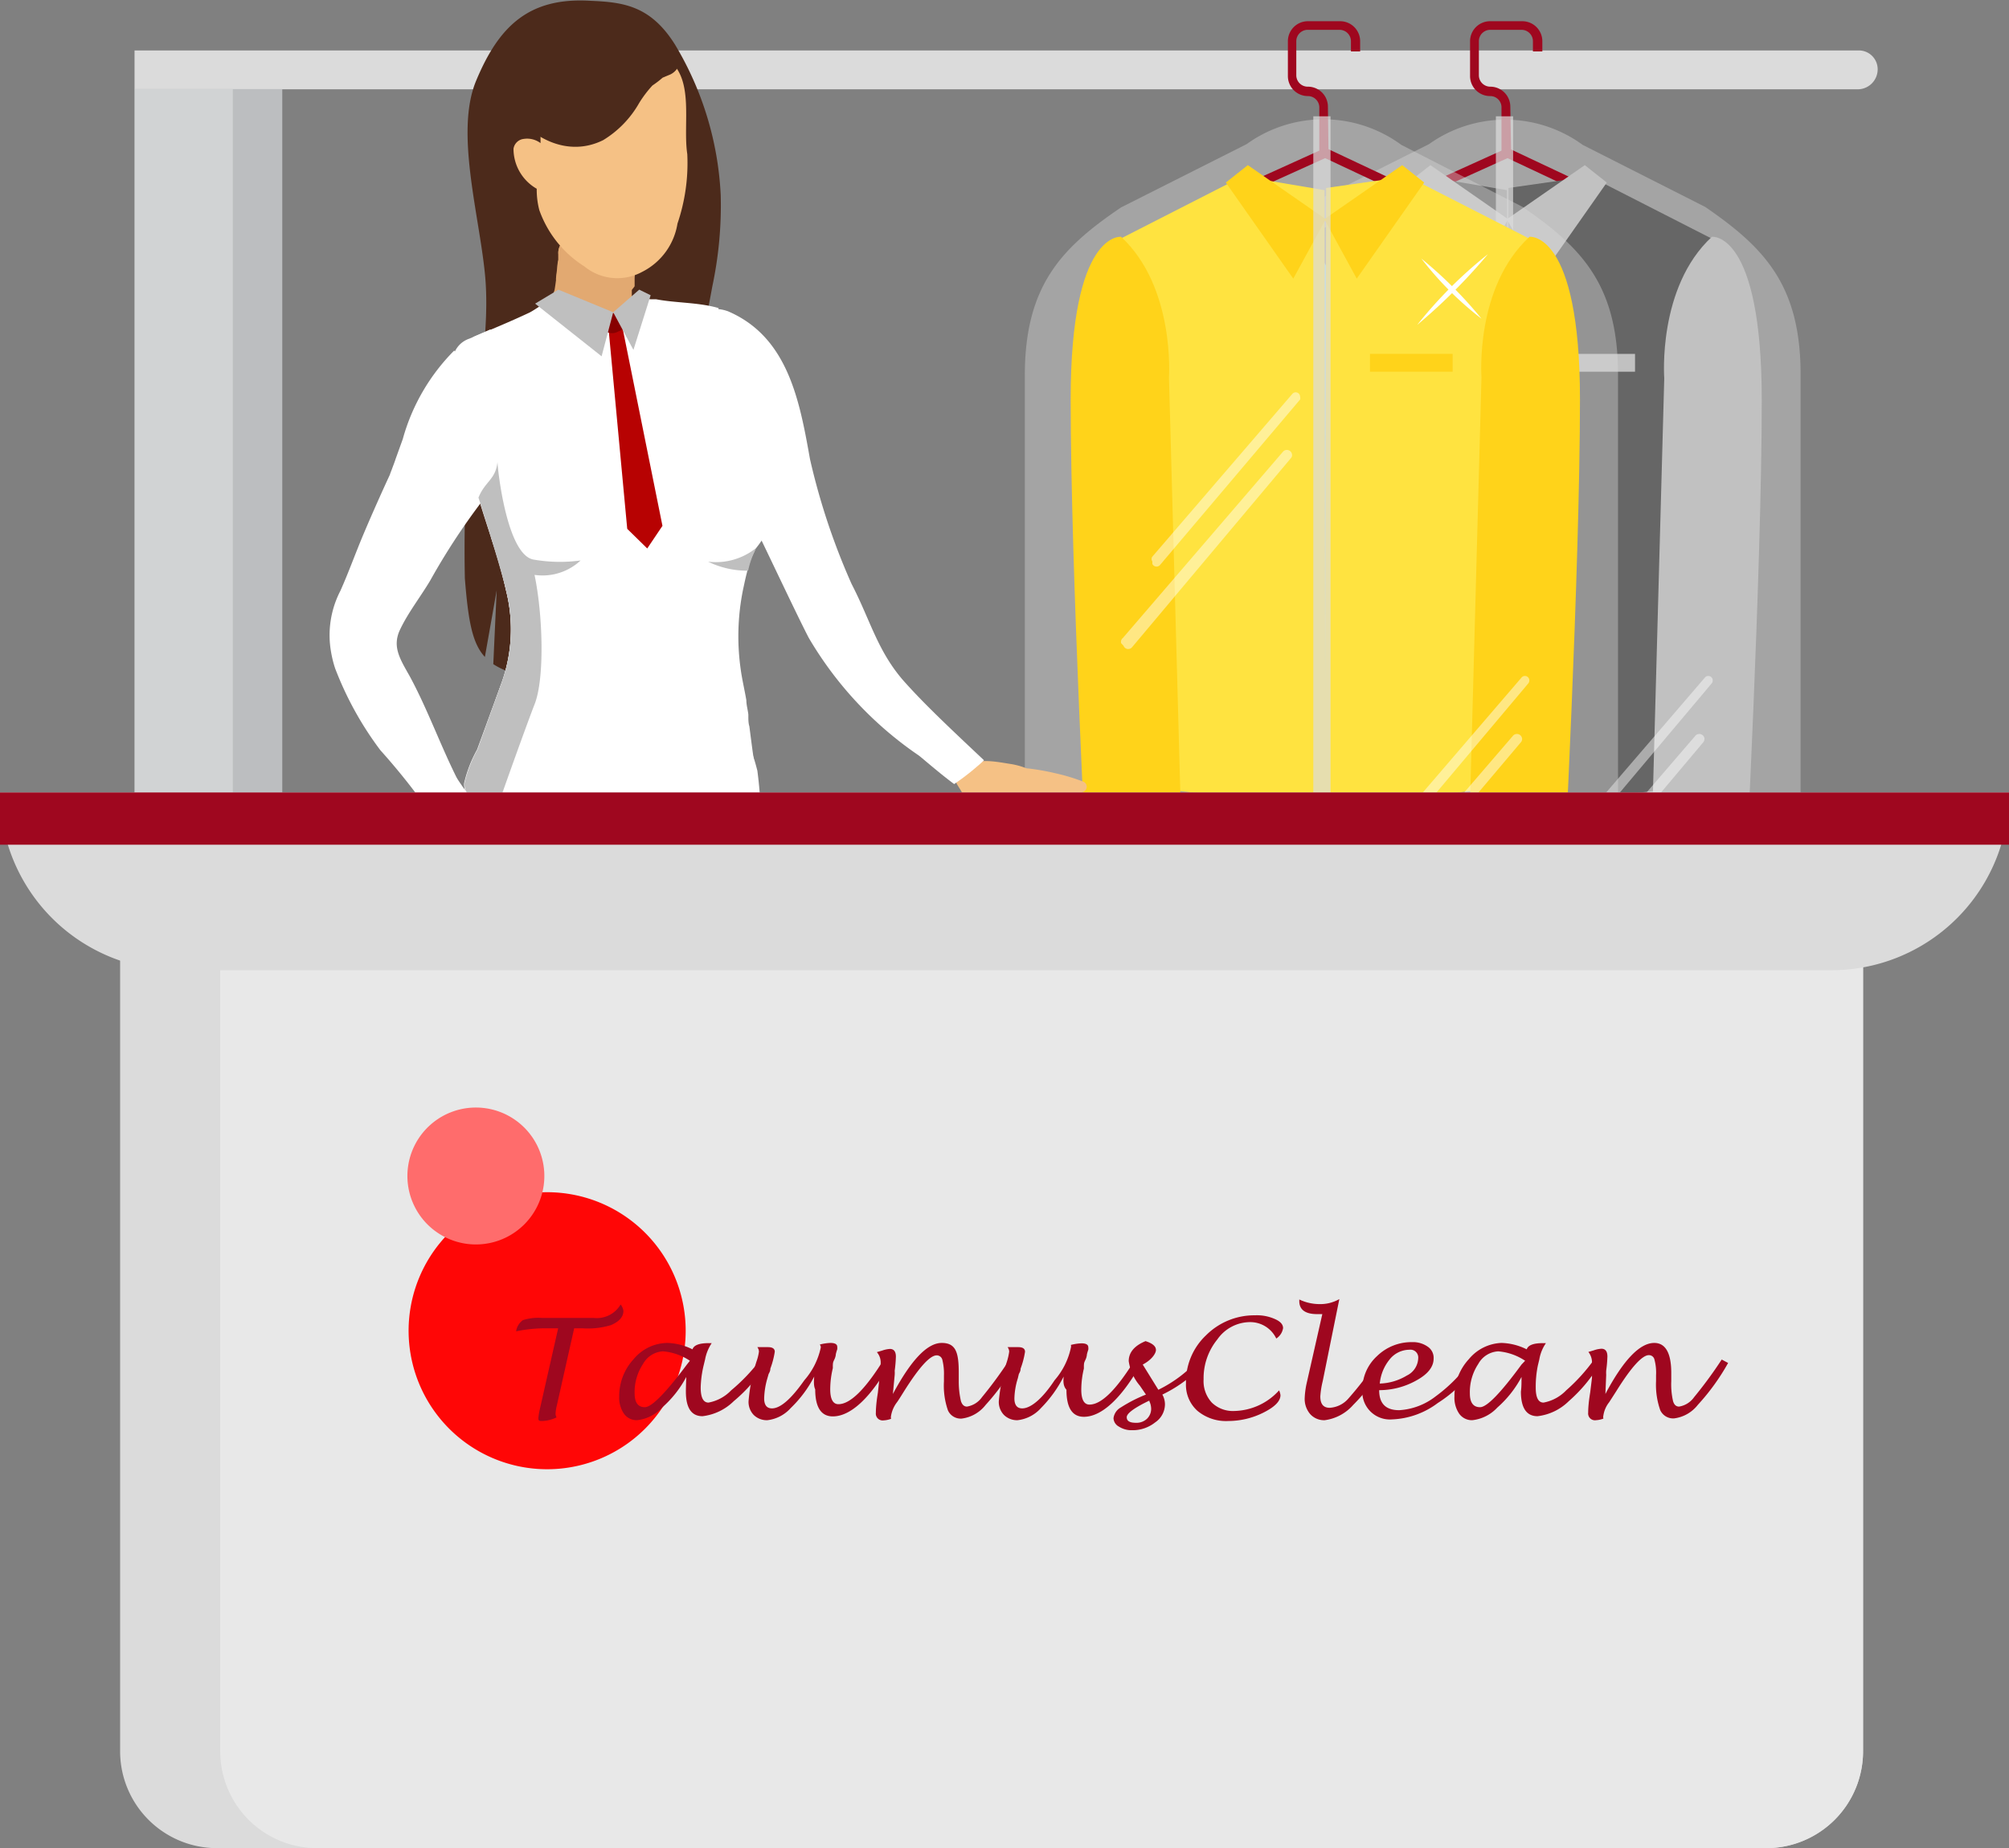 <svg xmlns="http://www.w3.org/2000/svg" viewBox="0 0 100.35 92.33"><rect x="0" y="0" width="100.35" height="92.33" fill="#808080" stroke="none"/><defs><style>.cls-1{isolation:isolate;}.cls-2,.cls-3,.cls-9{fill:#dbdbdb;}.cls-3{opacity:0.4;}.cls-4{fill:#9f071f;}.cls-5{fill:#666;}.cls-6{fill:#72deff;}.cls-7{fill:#c1c1c1;}.cls-8{fill:#45c8ff;}.cls-9{opacity:0.71;mix-blend-mode:multiply;}.cls-10,.cls-13{fill:#fff;}.cls-10{opacity:0.46;}.cls-11{fill:#ffe340;}.cls-12{fill:#ffd31a;}.cls-14{fill:#bcbec0;}.cls-15{fill:#4c2a1b;}.cls-16{fill:#f5c185;}.cls-17{fill:#001f68;}.cls-18{fill:#003185;}.cls-19{fill:#e2a971;}.cls-20{fill:#b70202;}.cls-21{fill:#bfbfbf;}.cls-22{fill:#870000;}.cls-23{fill:#d1d3d4;}.cls-24{fill:#e8e8e8;}.cls-25{fill:#ff0606;}.cls-26{fill:#ff6c6c;}</style></defs><g class="cls-1"><g id="Layer_1" data-name="Layer 1"><path class="cls-2" d="M6.72,4.46H92.85a1,1,0,0,0,.94-1h0a.94.94,0,0,0-.94-.94H6.72Z"/><path class="cls-3" d="M71.38,7.2l-6.3,3.16c-2.94,2-4.81,3.88-4.81,8.4V47c0,6.05,3,11.32,7.28,12.76L73,61.6a7,7,0,0,0,4.42,0L82.55,60c4.32-1.38,7.39-6.68,7.39-12.79V18.7c0-4.48-1.84-6.35-4.76-8.36l-6.12-3.1A6.56,6.56,0,0,0,71.38,7.2Z"/><path class="cls-4" d="M75.48,7.64H75V5.37a.56.56,0,0,0-.57-.57,1,1,0,0,1-1-1V2.06a1,1,0,0,1,1-1h1.61a1,1,0,0,1,1,1v.51h-.47V2.06a.57.57,0,0,0-.57-.57H74.44a.57.57,0,0,0-.57.57v1.7a.57.57,0,0,0,.57.57,1,1,0,0,1,1,1Z"/><path class="cls-4" d="M65.1,12.5a.24.24,0,0,1-.21-.14.23.23,0,0,1,.11-.31L75.21,7.43a.21.21,0,0,1,.19,0l9.81,4.62a.23.23,0,0,1,.11.31.22.22,0,0,1-.31.11L75.3,7.9,65.19,12.47Z"/><path class="cls-5" d="M71.19,8.81l-6.13,3.13a11.43,11.43,0,0,1,2.25,6.63V39.44l8,.89L75.27,9.5Z"/><path class="cls-6" d="M65.09,11.83s-2.53-.31-2.53,8.12.85,24.51.85,24.51h4.76l-.7-25.61S67.82,14.35,65.09,11.83Z"/><path class="cls-5" d="M79.41,8.81l6.13,3.13a11.43,11.43,0,0,0-2.25,6.63V39.44l-8,.89.06-30.94Z"/><path class="cls-7" d="M85.51,11.83S88,11.52,88,20s-.84,24.51-.84,24.51H82.43l.7-25.61S82.78,14.35,85.51,11.83Z"/><polygon class="cls-8" points="87.2 44.46 87.66 42.64 82.43 42.19 82.43 44.46 87.2 44.46"/><polygon class="cls-7" points="71.45 8.25 75.33 10.95 73.72 13.92 70.34 9.12 71.45 8.25"/><polygon class="cls-7" points="79.16 8.25 75.27 10.95 76.89 13.92 80.26 9.12 79.16 8.25"/><polygon class="cls-8" points="63.41 44.46 62.94 42.64 68.17 42.19 68.17 44.46 63.41 44.46"/><rect class="cls-7" x="77.54" y="17.68" width="4.13" height="0.89"/><rect class="cls-9" x="74.72" y="5.81" width="0.86" height="55.95"/><path class="cls-10" d="M65.2,31.87l8-9.31a.26.26,0,0,1,.45.17h0a.28.28,0,0,1-.06.16l-7.94,9.44a.25.25,0,0,1-.43-.07l0-.13A.25.25,0,0,1,65.2,31.87Z"/><path class="cls-10" d="M66.67,27.82l7-8.14a.22.22,0,0,1,.39.14h0A.24.24,0,0,1,74,20l-7,8.27a.22.22,0,0,1-.37-.06l-.05-.12A.22.22,0,0,1,66.67,27.82Z"/><path class="cls-10" d="M76.69,46.05l8-9.3a.26.26,0,0,1,.45.17h0a.31.31,0,0,1-.06.16l-7.94,9.44a.26.26,0,0,1-.43-.07l0-.13A.27.27,0,0,1,76.69,46.05Z"/><path class="cls-10" d="M78.16,42l7-8.15a.22.22,0,0,1,.39.15h0a.24.24,0,0,1-.05.14l-6.95,8.26a.21.21,0,0,1-.37-.06l0-.11A.21.21,0,0,1,78.16,42Z"/><path class="cls-3" d="M62.27,7.2,56,10.36c-2.95,2-4.81,3.88-4.81,8.4V47c0,6.05,3,11.32,7.28,12.76L63.9,61.6a7,7,0,0,0,4.43,0L73.43,60c4.33-1.38,7.39-6.68,7.39-12.79V18.7c0-4.48-1.84-6.35-4.76-8.36L70,7.24A6.56,6.56,0,0,0,62.27,7.2Z"/><path class="cls-4" d="M66.36,7.64H65.9V5.37a.57.57,0,0,0-.57-.57,1,1,0,0,1-1-1V2.06a1,1,0,0,1,1-1h1.61a1,1,0,0,1,1,1v.51h-.46V2.06a.57.57,0,0,0-.57-.57H65.33a.57.57,0,0,0-.58.57v1.7a.57.57,0,0,0,.58.57,1,1,0,0,1,1,1Z"/><path class="cls-4" d="M56,12.5a.26.26,0,0,1-.21-.14.23.23,0,0,1,.12-.31l10.2-4.62a.23.23,0,0,1,.2,0l9.81,4.62a.24.24,0,0,1,.11.31.23.23,0,0,1-.31.11L66.19,7.9,56.08,12.47A.17.17,0,0,1,56,12.5Z"/><path class="cls-11" d="M62.07,8.81l-6.13,3.13a11.4,11.4,0,0,1,2.26,6.63V39.44l8,.89L66.16,9.5Z"/><path class="cls-12" d="M56,11.83s-2.52-.31-2.52,8.12.84,24.51.84,24.51h4.77l-.7-25.61S58.71,14.35,56,11.83Z"/><path class="cls-11" d="M70.3,8.81l6.13,3.13a11.43,11.43,0,0,0-2.25,6.63V39.44l-8,.89.06-30.94Z"/><path class="cls-12" d="M76.4,11.83s2.52-.31,2.52,8.12-.84,24.51-.84,24.51H73.31L74,18.85S73.66,14.35,76.4,11.83Z"/><polygon class="cls-11" points="78.08 44.46 78.55 42.64 73.31 42.19 73.31 44.46 78.08 44.46"/><polygon class="cls-12" points="62.33 8.25 66.22 10.95 64.6 13.92 61.23 9.12 62.33 8.25"/><polygon class="cls-12" points="70.04 8.25 66.15 10.95 67.77 13.92 71.14 9.12 70.04 8.25"/><polygon class="cls-11" points="54.29 44.46 53.82 42.64 59.06 42.19 59.06 44.46 54.29 44.46"/><rect class="cls-12" x="68.43" y="17.68" width="4.13" height="0.89"/><path class="cls-10" d="M56.09,31.87l8-9.31a.26.26,0,0,1,.45.17h0a.23.23,0,0,1-.06.16l-7.93,9.44a.25.25,0,0,1-.43-.07L56,32.13A.25.25,0,0,1,56.09,31.87Z"/><path class="cls-10" d="M57.55,27.82l7-8.14a.22.22,0,0,1,.39.14h0a.24.24,0,0,1,0,.14l-7,8.27a.23.23,0,0,1-.38-.06l0-.12A.22.22,0,0,1,57.55,27.82Z"/><path class="cls-10" d="M67.58,46.05l8-9.3a.26.26,0,0,1,.45.17h0a.25.25,0,0,1-.06.16L68,46.52a.26.26,0,0,1-.43-.07l-.06-.13A.27.27,0,0,1,67.58,46.05Z"/><path class="cls-10" d="M69,42l7-8.15a.22.22,0,0,1,.39.15h0a.24.24,0,0,1-.05.14l-6.95,8.26a.22.22,0,0,1-.38-.06l0-.11A.21.21,0,0,1,69,42Z"/><rect class="cls-9" x="65.6" y="5.81" width="0.86" height="55.95"/><path class="cls-13" d="M71,12.92a16.32,16.32,0,0,0,3,3A21.05,21.05,0,0,0,71,12.92Z"/><path class="cls-13" d="M74.32,12.7a22,22,0,0,0-3.53,3.53A28.36,28.36,0,0,0,74.32,12.7Z"/><rect class="cls-14" x="6.72" y="4.46" width="7.38" height="60.16" transform="translate(20.82 69.07) rotate(180)"/><path class="cls-15" d="M35.77,87.47c-.9-1.09-3.48-.67-4.65-.48a5.16,5.16,0,0,1-1.36,0c-.18,0-1.13-.13-1.14-.4a.59.59,0,0,0-.51-.59.63.63,0,0,0-.24-.68l-.06,0c-.18-.14.1-.63-.09-.55-.6.26-1,1.81-1.14,2.3-.35,1.36.63,1.8,1.49,1.81,2.66,0,5.47.21,7.43-.35A.64.64,0,0,0,35.77,87.47Z"/><path class="cls-16" d="M27.72,87c1.34.72,3.42.35,4.8.22,0,0,1.25-.2,1.11-.27-1.94-1-3.31-.76-3.79-2.68a.63.63,0,0,0-1.22.14.62.62,0,0,0-1.23,0c0,.7-.71,1.77-.05,2.31A3.19,3.19,0,0,0,27.72,87Z"/><path class="cls-15" d="M23.46,84.3c-.06-.32-.28.76-.51.74a4.16,4.16,0,0,0-1.36,0c-.1-.39.1-1.49-.25-1.19-.94.81-1.34,3.22-1.44,4.49s-.14,2.93.93,3.67c1.73,1.2,2.44-1.85,2.62-3.44A22.27,22.27,0,0,0,23.46,84.3Z"/><path class="cls-16" d="M23.06,84.53c-.18-.35-.45-.53-.82-.32a1,1,0,0,0-.65-.3c-.31.09-.48.68-.6.94a9.77,9.77,0,0,0-.75,2.41c-.22,1.22.75,3,2.17,2a3.15,3.15,0,0,0,1.05-2.63A5.64,5.64,0,0,0,23.06,84.53Z"/><path class="cls-17" d="M37.61,49.18a21.48,21.48,0,0,0,0-7c-.15-.88-.29-1.76-.39-2.65a5.4,5.4,0,0,0-1.65-.85,3.58,3.58,0,0,0-3,.09,2.61,2.61,0,0,0-.27.19A1.63,1.63,0,0,0,31,39a3.76,3.76,0,0,0-1.76,2.32,13.62,13.62,0,0,0-.64,3.22,37.19,37.19,0,0,0-.2,6.5c.12,1.74.4,3.46.5,5.19a24.09,24.09,0,0,1-.28,5.09c-.53,3.58-1.44,7.07-1.78,10.68a47.65,47.65,0,0,0-.29,5.85c.06,2,.34,4,.33,6.07a1.4,1.4,0,0,0,1,1.35,4.37,4.37,0,0,0,.95.09,1.44,1.44,0,0,0,1.4-1.4,62.37,62.37,0,0,1,1.9-14.77c.6-2.45,1.41-4.81,2.17-7.21,1-3,1.51-6.14,2.42-9.16A27.26,27.26,0,0,0,37.61,49.18Z"/><path class="cls-18" d="M31.52,45.22c0,.38-.08.76-.11,1.14a34.42,34.42,0,0,1-.62,4c-.28,1.29-.67,2.54-1,3.81-.68,2.59-1.22,5.22-2,7.78-.75,2.4-1.57,4.76-2.17,7.21A62.89,62.89,0,0,0,23.68,84a1.42,1.42,0,0,1-1.4,1.4,4.8,4.8,0,0,1-.93-.08h0a1.4,1.4,0,0,1-1-1.35c0-2-.27-4-.33-6.07A47.65,47.65,0,0,1,20.27,72c.34-3.61,1.25-7.1,1.79-10.68a24.77,24.77,0,0,0,.28-5.09c-.11-1.73-.39-3.45-.51-5.19a37.19,37.19,0,0,1,.21-6.5c.12-1.08,1.47-5.13,2.4-5.55a1.69,1.69,0,0,1,1.12-.11l.11,0,.27-.19a3.62,3.62,0,0,1,3-.09,4.21,4.21,0,0,1,2.46,1.78c0,.05.05.11.08.17l.1-.17a.56.56,0,0,1,1,.33l0,0a.57.57,0,0,1,.56.53A6,6,0,0,1,31.52,45.22Z"/><path class="cls-17" d="M24.44,39c-.93.42-2.28,4.47-2.4,5.55a37.19,37.19,0,0,0-.21,6.5c.12,1.74.4,3.46.51,5.19a24.77,24.77,0,0,1-.28,5.09c-.54,3.58-1.45,7.07-1.79,10.68A47.65,47.65,0,0,0,20,77.87c.06,2,.35,4,.33,6.07a1.4,1.4,0,0,0,1,1.35h0a2.51,2.51,0,0,0-.21-.73,1.75,1.75,0,0,1,.11.24s-.1-.24-.12-.32-.08-.27-.12-.4l-.09-.43,0-.18v0s0,0,0-.08c0-.23,0,0,0,.08a6,6,0,0,0-.09-1q0-.56,0-1.11c0-1.51.12-3,.16-4.52.05-1.73.11-3.44.32-5.16,0-.11,0-.22.05-.33l.09-.64c.08-.48.16-1,.25-1.45.16-.91.33-1.81.51-2.71a49.51,49.51,0,0,0,1.33-11.3c-.08-1.8-.39-3.58-.52-5.37a16.71,16.71,0,0,1,0-2.74c0-.12,0-.24,0-.37a1,1,0,0,1,0-.16c0-.22.06-.45.1-.67a30.91,30.91,0,0,1,.75-3.81c.08-.3.17-.6.27-.89l.12-.31c0-.06,0-.13.08-.19s.23-.36.34-.55a1.8,1.8,0,0,0,.88-1.27A1.69,1.69,0,0,0,24.44,39Z"/><polygon class="cls-17" points="20.89 83.48 20.89 83.48 20.89 83.48 20.89 83.48"/><path class="cls-15" d="M23.22,26c.08-4,1.38-8.61,1-12.34-.3-3-1.49-7.09-.44-9.62,1.12-2.69,2.6-4.19,5.72-4,1.62.07,3,.23,4.23,2.21A16.07,16.07,0,0,1,36,9.75a19.46,19.46,0,0,1-.42,4.56c-.09.5-.19,1-.28,1.51,0,.14,0,.29,0,.45.12,2.35,0,4.69,0,7a46,46,0,0,1-.17,6.23c-.49,3.3-2,5.24-3.58,5.81a4.3,4.3,0,0,1-3.24-.21c-1-.44-2-1.17-3-1.58a3.82,3.82,0,0,1-.67-.34l.17-3.69-.59,3.33c-.62-.67-.83-1.76-1-3.93Q23.19,27.48,23.22,26Z"/><path class="cls-16" d="M47.79,38.75a1.15,1.15,0,0,1,.24-.39l-.06,0c-.29-.14,0-.56.23-.43a.78.78,0,0,0,.34.09h.3l.1,0h.27c.45,0,.9.09,1.35.16a3.71,3.71,0,0,1,.45.11l.29.1.06,0a12,12,0,0,1,1.4.25h0a9.51,9.51,0,0,1,1.35.41.27.27,0,0,1-.07.52h0a1.33,1.33,0,0,1,.44.28.27.27,0,0,1-.19.45,1.59,1.59,0,0,1-.38,0,.32.32,0,0,0-.25.07.38.38,0,0,1-.16.06,4.78,4.78,0,0,1-1.4-.24c-.28-.07-.6-.18-.91-.24h-.11l-.31,0h0c.11.12.1.35.23.45a5.68,5.68,0,0,0,.81.32.26.26,0,0,1-.06.48,3.25,3.25,0,0,1-2.2-.35,5.22,5.22,0,0,1-1-.58c-.33-.25-.37-.48-.58-.82S47.69,39.06,47.79,38.75Z"/><path class="cls-13" d="M48.83,38.27a4,4,0,0,0,.32-.29c-1.87-1.76-3-2.83-4-3.95-1.32-1.5-1.68-3.06-2.61-4.85a33.61,33.61,0,0,1-2.08-6.24c-.52-2.92-1.1-6.11-4.1-7.39a1.9,1.9,0,0,0-.89-.1c-1.17.06-1.06,1.8-.22,2.24l.27.16a10.72,10.72,0,0,0,.07,2.47.82.82,0,0,0,0,.48,21.81,21.81,0,0,0,2.07,5.42c.58,1.17,2.14,4.5,2.74,5.65a18.35,18.35,0,0,0,5.49,5.87c.2.15,1,.86,1.77,1.43A11.72,11.72,0,0,0,48.83,38.27Z"/><path class="cls-19" d="M31.55,15.88c-.8.76-2.56,1.06-3.31,0-.36,0-.72-.35-.6-.92a1.16,1.16,0,0,0,0-.18.79.79,0,0,1,.06-.29c.06-.35.1-.71.14-1.06,0-.14,0-.29.05-.43V12.7a.79.79,0,0,1,.12-.49s0-.06,0-.08a1.89,1.89,0,0,0,.05-.23c.2-.78,1-.63,1.12,0a.74.74,0,0,1,.32.44.5.5,0,0,1,0,.12,2.33,2.33,0,0,1,.07.53h0a.48.48,0,0,1,.66.08.46.46,0,0,1,.26,0,.53.53,0,0,1,.06-.1.71.71,0,0,1,.07-.22c.24-.51.9-.32,1,.24a.89.89,0,0,1,0,.4,4.35,4.35,0,0,0-.06.52c0,.13,0,.27,0,.41h0c0,.25,0,.49,0,.74A.9.9,0,0,1,31.55,15.88Z"/><path class="cls-19" d="M31.76,13.37a4.35,4.35,0,0,0-.06.52c0,.13,0,.27,0,.41h0s-1.24,2-3.93-.33c0-.15.1-.85.12-1V12.7a.79.79,0,0,1,.12-.49s0-.06,0-.08l1.51.34,1.15.26,1,.24A.89.89,0,0,1,31.76,13.37Z"/><path class="cls-16" d="M33.41,3a2.31,2.31,0,0,0-.77-.38c-.6-.17-1.47.2-2.08.17-1,0-2.54-.29-3.26.65S27,5.45,27,6.5c0,.22,0,.44,0,.65l0,0a1.11,1.11,0,0,0-.84-.21.58.58,0,0,0-.51.49,2.3,2.3,0,0,0,1.16,2h0a4,4,0,0,0,.13,1.07,5.5,5.5,0,0,0,2.25,2.81,2.6,2.6,0,0,0,2.89.27,3.28,3.28,0,0,0,1.76-2.41,9.36,9.36,0,0,0,.49-3.47C34.1,6.19,34.69,4,33.41,3Z"/><path class="cls-13" d="M37.83,38.5c-.06-.23-.12-.46-.2-.69-.3-.91-.72-1.77-1-2.68A8.89,8.89,0,0,1,36.18,32a50.53,50.53,0,0,1,1-5.83.13.13,0,0,1,0-.06v0c0-.12,0-.24,0-.36s0-.42,0-.63,0-.48,0-.72V24.3a2,2,0,0,0,0-.21c-.16-.93-.41-1.85-.66-2.76a15.19,15.19,0,0,1-.63-5.94c-1-.29-2.15-.25-3.12-.44l-.29,0a3.14,3.14,0,0,0-.51-.05h0a2.7,2.7,0,0,1-2.29.8,2.8,2.8,0,0,1-1.09-.39L28.21,15l-.08,0h-.07l-.18-.07H27.8a1.59,1.59,0,0,0-.62.24c-.27.15-.52.34-.74.45-1,.47-2,.88-3,1.3A1.22,1.22,0,0,0,22.61,18,10.86,10.86,0,0,0,23,20.35a31.09,31.09,0,0,0,.53,3.16c.47,2,1.31,4,1.75,6A7.89,7.89,0,0,1,25,34.26l-1.17,3.19a6.35,6.35,0,0,0-.65,1.69c-.06,1.2,2.45,1.56,3.29,1.81a28.91,28.91,0,0,0,5.82,1.19A11.06,11.06,0,0,0,35.94,42a6.1,6.1,0,0,0,2.07-.9Q38,39.78,37.83,38.5Z"/><path class="cls-13" d="M25,34.26a7.89,7.89,0,0,0,.29-4.71,27.69,27.69,0,0,0-.76-2.7,9.85,9.85,0,0,0,.66-2.56h0c0-.3,0-.62,0-.93a19.5,19.5,0,0,0-.35-2.84,9.21,9.21,0,0,0-1.22-3.68l.87-.38,5.89,6.21a2.09,2.09,0,0,0,3.57-1l1.27-6.37a4.36,4.36,0,0,1,1.07.3,13,13,0,0,0,.56,4.63c.73,1.79,2.31,3.92,1.64,6a6,6,0,0,1-.81,1.26l0,.06h0a4.06,4.06,0,0,0-.37,1.05c-.08.3-.14.61-.2.88A11.73,11.73,0,0,0,37,33.45c.07.51.19,1,.28,1.53,0,.23.07.47.1.71,0,0,0,.16,0,.18s0,.27.05.41c.13,1,.25,2,.44,2.93,0,.61.09,1.22.12,1.84a6.1,6.1,0,0,1-2.07.9,11,11,0,0,1-3.62.19A28.87,28.87,0,0,1,26.49,41c-.37-.11-1.06-.24-1.71-.45-.84-.28-1.61-.69-1.58-1.36a6.35,6.35,0,0,1,.65-1.69Z"/><path class="cls-13" d="M17,29.52c.41-.91.76-1.9,1.18-2.89s.87-2,1.31-2.95c-.05.1.08-.22.1-.28s.12-.31.17-.47l.36-1a10.07,10.07,0,0,1,2.57-4.42A10.94,10.94,0,0,1,24,21a31.58,31.58,0,0,1,.74,3.2A33.57,33.57,0,0,0,21.49,29c-.48.81-1.11,1.61-1.51,2.46s0,1.46.49,2.33c.87,1.61,1.49,3.34,2.31,5,.42.86,4.53,5.44,1.21,5.44-.91,0-1.47-1.24-1.44-2A32.82,32.82,0,0,0,19,37.48a16.66,16.66,0,0,1-2.26-4.09,5.51,5.51,0,0,1-.2-.8A4.82,4.82,0,0,1,17,29.52Z"/><path class="cls-15" d="M25.81,4.32a1,1,0,0,1,.27-.1,1,1,0,0,1,.4-.56A17.07,17.07,0,0,1,32,1.59a.82.82,0,0,1,1,.52.85.85,0,0,1,.41,1.64l-.31.13a4.91,4.91,0,0,1-.51.39,5.69,5.69,0,0,0-.66.87A5.13,5.13,0,0,1,30.13,7c-1.75.87-3.57-.07-4.62-1.55A.86.86,0,0,1,25.81,4.32Z"/><polygon class="cls-20" points="30.6 15.97 31.1 16.4 33.09 26.27 32.33 27.4 31.33 26.42 30.41 16.56 30.6 15.97"/><path class="cls-21" d="M26.7,28.72c.42,2,.51,5.2,0,6.47-.39,1-1.43,3.91-1.92,5.31-.84-.28-1.61-.69-1.58-1.36a6.35,6.35,0,0,1,.65-1.69L25,34.26a7.89,7.89,0,0,0,.29-4.71c-.2-.92-1.1-3.8-1.39-4.69.33-.82.86-.9.95-1.78,0,.29.46,4.7,1.83,4.88A7.67,7.67,0,0,0,29,28,2.78,2.78,0,0,1,26.7,28.72Z"/><path class="cls-21" d="M37.74,27.4l0,.06h0a4.06,4.06,0,0,0-.37,1.05,4.45,4.45,0,0,1-2-.45A3.21,3.21,0,0,0,37.74,27.4Z"/><path class="cls-22" d="M30.56,15.6s-.69.36-.53.66a.58.58,0,0,0,.85.3.75.75,0,0,0,.51-.59Z"/><polygon class="cls-21" points="30.63 15.6 27.89 14.47 26.73 15.17 30.05 17.8 30.63 15.6"/><polygon class="cls-21" points="30.63 15.6 31.64 17.48 32.5 14.75 31.93 14.47 30.63 15.6"/><rect class="cls-13" x="25.9" y="21.28" width="3.82" height="0.82"/><rect class="cls-23" x="6.72" y="4.46" width="4.9" height="60.16" transform="translate(18.35 69.07) rotate(180)"/><path class="cls-2" d="M93.06,44V87.49a4.84,4.84,0,0,1-4.84,4.84H10.83A4.84,4.84,0,0,1,6,87.49V44Z"/><path class="cls-24" d="M93.06,44V87.49a4.84,4.84,0,0,1-4.84,4.84H15.86A4.84,4.84,0,0,1,11,87.49V44Z"/><path class="cls-2" d="M91.47,48.47H8.88A8.88,8.88,0,0,1,0,39.59H100.35A8.87,8.87,0,0,1,91.47,48.47Z"/><rect class="cls-4" y="39.59" width="100.35" height="2.61"/><path class="cls-25" d="M34.25,66.47a6.92,6.92,0,1,1-6.92-6.91A6.92,6.92,0,0,1,34.25,66.47Z"/><path class="cls-26" d="M27.19,58.74a3.42,3.42,0,1,1-3.42-3.41A3.42,3.42,0,0,1,27.19,58.74Z"/><path class="cls-4" d="M28.68,66.36l-.86,3.83a2.41,2.41,0,0,0-.07.42.39.39,0,0,0,.05.2,1.77,1.77,0,0,1-.71.18c-.14,0-.2,0-.2-.14a3,3,0,0,1,.07-.43l.92-4.06h-.54a7.11,7.11,0,0,0-1.56.15.83.83,0,0,1,.34-.56,2.54,2.54,0,0,1,.94-.11h2.59A1.38,1.38,0,0,0,31,65.17a.64.64,0,0,1,.14.32c0,.3-.21.53-.62.71a4,4,0,0,1-1.41.16Z"/><path class="cls-4" d="M34.28,68.79a5.39,5.39,0,0,1-1.21,1.53,2,2,0,0,1-1.25.63.78.78,0,0,1-.65-.32,1.41,1.41,0,0,1-.24-.86,2.72,2.72,0,0,1,.72-1.87,2.22,2.22,0,0,1,1.69-.81,3,3,0,0,1,1.25.32c.07-.21.34-.31.81-.31h.15a2.17,2.17,0,0,0-.33.81l-.07.29A5.24,5.24,0,0,0,35,69.32q0,.75.39.75a2.09,2.09,0,0,0,1.13-.61A9.08,9.08,0,0,0,38,67.9l.3.18A7.61,7.61,0,0,1,36.65,70a2.66,2.66,0,0,1-1.56.75c-.55,0-.83-.41-.83-1.23C34.26,69.3,34.27,69.08,34.28,68.79Zm.18-.81a2.84,2.84,0,0,0-1.34-.47,1.21,1.21,0,0,0-1,.63,2.54,2.54,0,0,0-.42,1.47q0,.69.51.69t2.1-2.13Z"/><path class="cls-4" d="M40.67,68.77a6,6,0,0,1-1.17,1.57,1.85,1.85,0,0,1-1.17.61.93.93,0,0,1-.68-.26.94.94,0,0,1-.26-.68,8.67,8.67,0,0,1,.4-2,2.38,2.38,0,0,0,.12-.49.42.42,0,0,0-.08-.22h.53c.23,0,.34.08.34.23a4.16,4.16,0,0,1-.22.84c0,.14-.07.23-.09.28l-.06.21a3.93,3.93,0,0,0-.16,1c0,.33.13.5.39.5q.63,0,1.62-1.41A3.62,3.62,0,0,0,41,67.31a.27.27,0,0,0-.05-.14,2.44,2.44,0,0,1,.53-.08c.23,0,.34.07.34.19a.45.45,0,0,1,0,.13,2.15,2.15,0,0,0-.07.24s0,.12-.08.28-.06.2-.07.26l0,.16a4.56,4.56,0,0,0-.13,1.05c0,.5.14.75.41.75.59,0,1.35-.75,2.27-2.24l.32.17c-1,1.79-2,2.68-2.87,2.68-.58,0-.88-.45-.88-1.35C40.64,69.24,40.65,69,40.67,68.77Z"/><path class="cls-4" d="M44.6,69.64c.91-1.7,1.72-2.55,2.44-2.55s.85.5.85,1.5V69A4.36,4.36,0,0,0,48,70q.09.27.3.27a1.14,1.14,0,0,0,.75-.47,20.69,20.69,0,0,0,1.37-1.87l.32.17a11.5,11.5,0,0,1-1.51,2.09,1.8,1.8,0,0,1-1.2.68.7.7,0,0,1-.68-.41,3.78,3.78,0,0,1-.2-1.45v-.29a2.87,2.87,0,0,0-.08-.79.29.29,0,0,0-.28-.22c-.34,0-.88.6-1.63,1.79-.18.29-.3.48-.36.56a1.52,1.52,0,0,0-.29.66.33.33,0,0,0,0,.16,1.23,1.23,0,0,1-.38.08.34.34,0,0,1-.38-.38c0-.08,0-.4.1-1l.08-.74a6,6,0,0,0,.06-.72.8.8,0,0,0-.19-.57l.27-.08a1.43,1.43,0,0,1,.38-.08q.3,0,.3.39a6.67,6.67,0,0,1-.06.7,1.49,1.49,0,0,1,0,.21Z"/><path class="cls-4" d="M53.13,68.77A6.25,6.25,0,0,1,52,70.34a1.85,1.85,0,0,1-1.17.61.93.93,0,0,1-.68-.26.94.94,0,0,1-.26-.68,8.87,8.87,0,0,1,.41-2,2.87,2.87,0,0,0,.11-.49.42.42,0,0,0-.08-.22h.53c.23,0,.34.08.34.23a4.16,4.16,0,0,1-.22.84c0,.14-.07.23-.09.28l-.05.21a3.59,3.59,0,0,0-.17,1c0,.33.13.5.39.5.42,0,1-.47,1.62-1.41a3.62,3.62,0,0,0,.81-1.62.27.27,0,0,0,0-.14,2.44,2.44,0,0,1,.53-.08c.23,0,.34.07.34.19a.45.45,0,0,1,0,.13,2.15,2.15,0,0,0-.07.24s0,.12-.08.28-.06.2-.07.26l0,.16a4.56,4.56,0,0,0-.13,1.05c0,.5.14.75.41.75.6,0,1.35-.75,2.27-2.24l.32.17c-1,1.79-2,2.68-2.87,2.68q-.87,0-.87-1.35C53.1,69.24,53.11,69,53.13,68.77Z"/><path class="cls-4" d="M58.06,69.67a1,1,0,0,1,.13.49,1.1,1.1,0,0,1-.49.9,1.8,1.8,0,0,1-1.15.39,1.16,1.16,0,0,1-.66-.18.5.5,0,0,1-.27-.42.72.72,0,0,1,.37-.54,7.25,7.25,0,0,1,1.25-.64l-.3-.44A2.43,2.43,0,0,1,56.38,68c0-.43.28-.77.84-1,.35.11.52.26.52.44s-.22.5-.66.73l.44.71.34.55a6.56,6.56,0,0,0,2-1.51l.31.16A6.7,6.7,0,0,1,58.06,69.67Zm-.65.3c-.75.36-1.13.64-1.13.83s.15.28.46.28a.76.76,0,0,0,.55-.2.69.69,0,0,0,.21-.52A.92.92,0,0,0,57.41,70Z"/><path class="cls-4" d="M63.89,69.46a.75.75,0,0,1,.07.24c0,.3-.29.59-.85.87a3.92,3.92,0,0,1-1.75.42,2.23,2.23,0,0,1-1.55-.51,1.74,1.74,0,0,1-.57-1.38,3.2,3.2,0,0,1,1-2.39,3.41,3.41,0,0,1,2.45-1,2.2,2.2,0,0,1,1,.19c.27.12.4.27.4.45a.76.76,0,0,1-.34.52,1.44,1.44,0,0,0-1.32-.82,2,2,0,0,0-1.62.86,3.07,3.07,0,0,0-.69,2,1.58,1.58,0,0,0,.41,1.16,1.51,1.51,0,0,0,1.12.42A3.1,3.1,0,0,0,63.89,69.46Z"/><path class="cls-4" d="M69.18,68.1a10,10,0,0,1-1.59,2.09,2.29,2.29,0,0,1-1.42.76.93.93,0,0,1-.73-.31,1.16,1.16,0,0,1-.27-.8,4.27,4.27,0,0,1,.11-.79l.77-3.4-.26,0c-.59,0-.89-.22-.89-.65v-.08a2.37,2.37,0,0,0,1,.23,1.92,1.92,0,0,0,1-.25L66.07,69a4.33,4.33,0,0,0-.12.76c0,.38.15.57.47.57a1.33,1.33,0,0,0,.93-.46,16.9,16.9,0,0,0,1.52-2Z"/><path class="cls-4" d="M68.89,69.45c0,.66.32,1,1,1a3.27,3.27,0,0,0,1.82-.69,7.8,7.8,0,0,0,1.79-1.83l.32.16a6.47,6.47,0,0,1-2,2,4.06,4.06,0,0,1-2.28.82,1.38,1.38,0,0,1-1.49-1.47,2.25,2.25,0,0,1,.73-1.69,2.46,2.46,0,0,1,1.75-.7,1.28,1.28,0,0,1,.79.23.67.67,0,0,1,.29.59c0,.4-.27.76-.82,1.07A3.8,3.8,0,0,1,68.89,69.45Zm0-.33a2.76,2.76,0,0,0,1.38-.4,1,1,0,0,0,.57-.86.39.39,0,0,0-.44-.43,1.27,1.27,0,0,0-1,.5A2.23,2.23,0,0,0,68.92,69.12Z"/><path class="cls-4" d="M76,68.79a5.39,5.39,0,0,1-1.21,1.53,2,2,0,0,1-1.25.63.78.78,0,0,1-.65-.32,1.41,1.41,0,0,1-.24-.86,2.72,2.72,0,0,1,.72-1.87A2.22,2.22,0,0,1,75,67.09a3,3,0,0,1,1.26.32c.07-.21.34-.31.81-.31h.15a2,2,0,0,0-.33.81l-.07.29a5.24,5.24,0,0,0-.11,1.12q0,.75.39.75a2.09,2.09,0,0,0,1.13-.61,9.08,9.08,0,0,0,1.41-1.56l.3.18A7.61,7.61,0,0,1,78.36,70a2.66,2.66,0,0,1-1.56.75c-.55,0-.83-.41-.83-1.23C76,69.3,76,69.08,76,68.79Zm.18-.81a2.84,2.84,0,0,0-1.34-.47,1.21,1.21,0,0,0-1,.63,2.54,2.54,0,0,0-.42,1.47q0,.69.51.69T76,68.17Z"/><path class="cls-4" d="M80.19,69.64c.9-1.7,1.72-2.55,2.44-2.55.56,0,.85.5.85,1.5V69a3.72,3.72,0,0,0,.09,1q.08.27.3.27a1.14,1.14,0,0,0,.75-.47A21.23,21.23,0,0,0,86,67.92l.32.17a11,11,0,0,1-1.51,2.09,1.79,1.79,0,0,1-1.19.68.71.71,0,0,1-.69-.41A3.83,3.83,0,0,1,82.72,69v-.29a2.52,2.52,0,0,0-.08-.79.28.28,0,0,0-.28-.22c-.33,0-.88.6-1.62,1.79l-.36.56a1.4,1.4,0,0,0-.29.66.32.32,0,0,0,0,.16,1.18,1.18,0,0,1-.37.08.34.34,0,0,1-.39-.38c0-.08,0-.4.1-1l.09-.74c0-.31,0-.55,0-.72a.85.85,0,0,0-.18-.57l.27-.08a1.36,1.36,0,0,1,.38-.08q.3,0,.3.39a6.67,6.67,0,0,1-.06.7,1.49,1.49,0,0,0,0,.21Z"/></g></g></svg>
